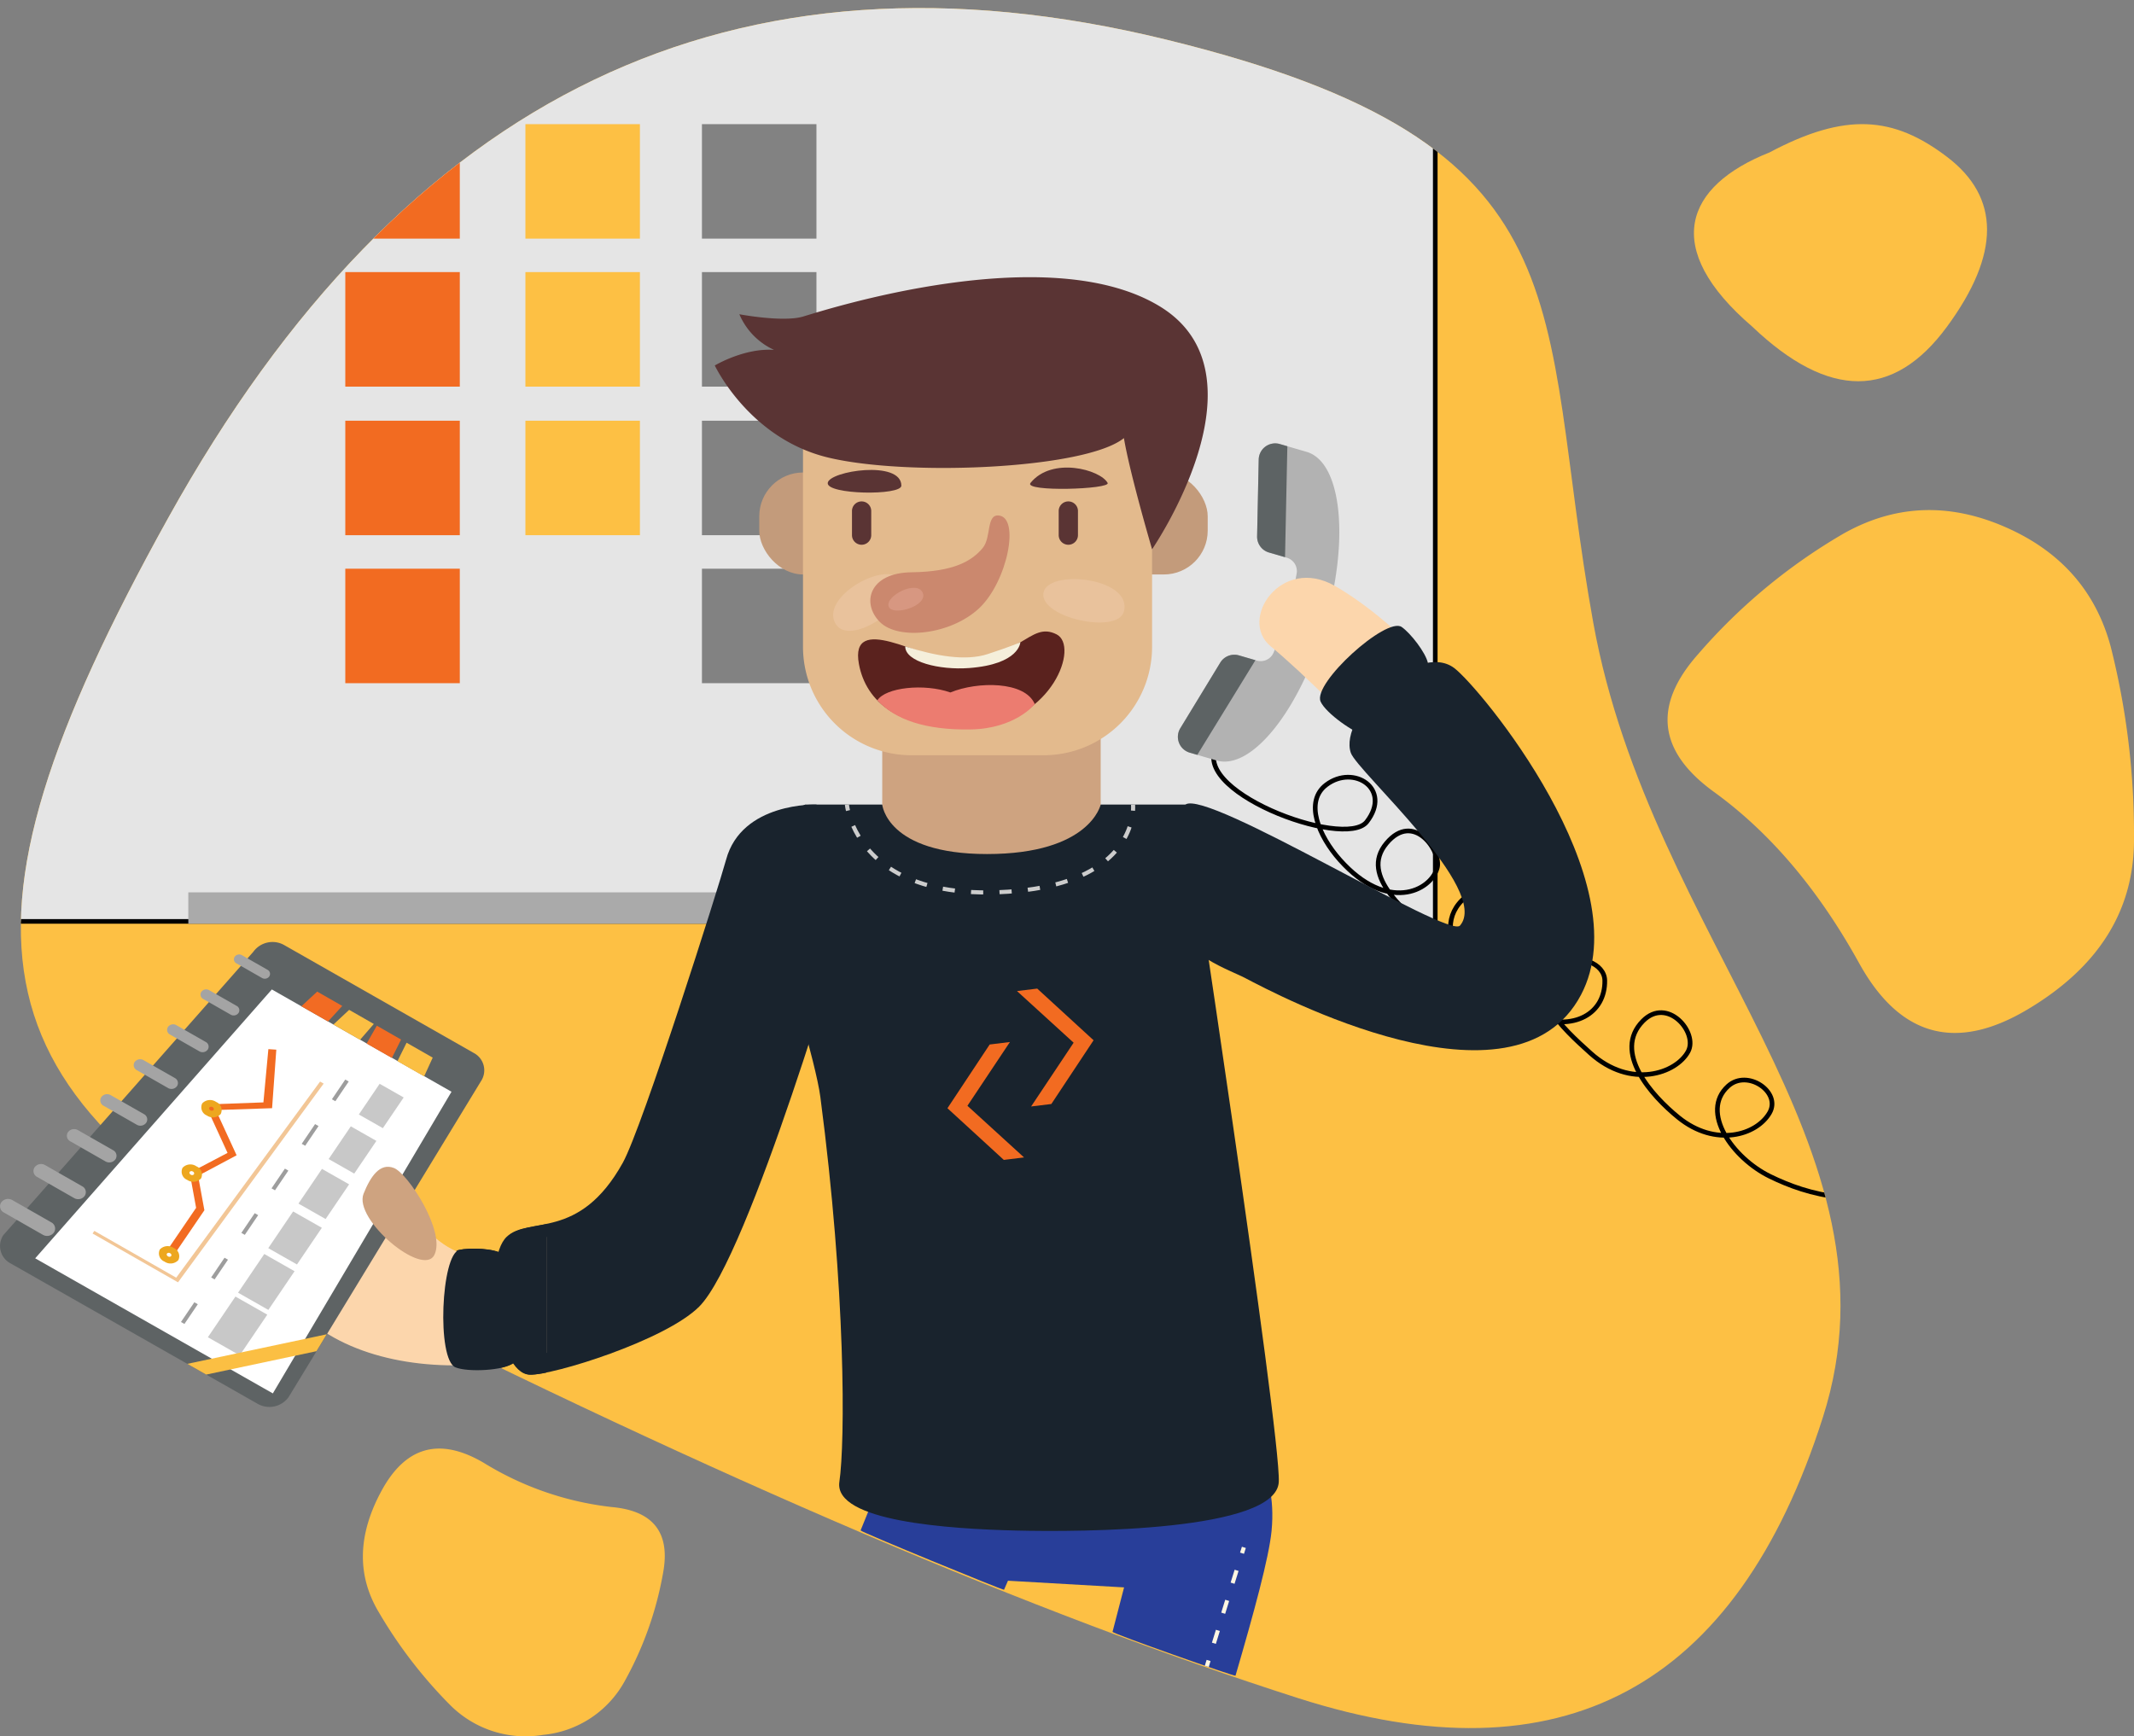 <svg id="Layer_1" data-name="Layer 1" xmlns="http://www.w3.org/2000/svg" xmlns:xlink="http://www.w3.org/1999/xlink" width="309.936" height="252.169" viewBox="0 0 309.936 252.169"><rect x="0" y="0" width="309.936" height="252.169" fill="#808080" stroke="none"/><defs><style>.cls-1,.cls-19,.cls-20,.cls-21,.cls-26,.cls-27{fill:none;}.cls-2{fill:#fdc044;}.cls-3{clip-path:url(#clip-path);}.cls-4{fill:#e5e5e5;}.cls-5{fill:#aaa;}.cls-6{fill:#f26b21;}.cls-7{fill:#828282;}.cls-8{fill:#283e99;}.cls-9{fill:#fcd6ac;}.cls-10{fill:#cea380;}.cls-11{fill:#c39b7b;}.cls-12{fill:#e3ba8d;}.cls-13{fill:#5a3434;}.cls-14{fill:#e9c29c;}.cls-15{fill:#5a221e;}.cls-16{fill:#f5efdb;}.cls-17{fill:#ec7c70;}.cls-18{fill:#19232d;}.cls-19,.cls-20{stroke:#fdf6e2;}.cls-19,.cls-20,.cls-21,.cls-26,.cls-27{stroke-miterlimit:10;}.cls-19,.cls-20,.cls-26,.cls-27{stroke-width:0.597px;}.cls-20{stroke-dasharray:1.958 2.611;}.cls-21{stroke:#000;stroke-width:0.678px;}.cls-22{fill:#b2b2b2;}.cls-23{fill:#5d6364;}.cls-24{fill:#cb886e;}.cls-25{fill:#d79781;}.cls-26,.cls-27{stroke:#ccc;}.cls-27{stroke-dasharray:1.772 2.363;}.cls-28{clip-path:url(#clip-path-2);}.cls-29{fill:#5e6364;}.cls-30{fill:#fff;}.cls-31{fill:#a4a4a4;}.cls-32{fill:#f26b23;}.cls-33{fill:#fbbf43;}.cls-34{fill:#c8c8c8;}.cls-35{fill:#9d9d9d;}.cls-36{clip-path:url(#clip-path-3);}.cls-37{fill:#f2c696;}.cls-38{fill:#eda71f;}</style><clipPath id="clip-path" transform="translate(-67.078 -149.824)"><path id="blob" class="cls-1" d="M331.839,355.663q-18.838,59.206-76.25,40.816T116.994,337.274c-54.123-27.211-59.665-50.639-25.499-112.194,34.334-61.858,82.38-84.772,144.875-69.522s53.734,38.356,62.107,84.704S344.398,316.193,331.839,355.663Z"/></clipPath><clipPath id="clip-path-2" transform="translate(-67.078 -149.824)"><rect class="cls-1" x="66.93" y="254.042" width="79.505" height="120.544"/></clipPath><clipPath id="clip-path-3" transform="translate(-67.078 -149.824)"><path class="cls-1" d="M104.494,353.734l-35.873-20.391a2.848,2.848,0,0,1-1.052-4.117L103.83,288.049a3.443,3.443,0,0,1,4.495-.964L135.79,302.718a2.848,2.848,0,0,1,1.052,4.117L108.989,352.77A3.443,3.443,0,0,1,104.494,353.734Z"/></clipPath></defs><path id="blob-2" data-name="blob" class="cls-2" d="M331.839,355.663q-18.838,59.206-76.25,40.816T116.994,337.274c-54.123-27.211-59.665-50.639-25.499-112.194,34.334-61.858,82.38-84.772,144.875-69.522s53.734,38.356,62.107,84.704S344.398,316.193,331.839,355.663Z" transform="translate(-67.078 -149.824)"/><path id="blob-3" data-name="blob" class="cls-2" d="M349.851,197.282q-11.639,15.839-28.266,0c-13.315-11.42-9.788-20.446,2.482-25.312,11.085-5.892,18.025-5.258,25.784.634S357.61,186.722,349.851,197.282Z" transform="translate(-67.078 -149.824)"/><path id="blob-4" data-name="blob" class="cls-2" d="M337.089,289.724q-8.848-16.012-21.068-24.86t-2.317-20.015a83.075,83.075,0,0,1,21.068-17.486q11.166-6.32,23.385-1.053t15.485,17.486a110.888,110.888,0,0,1,3.371,27.81q.105,15.59-15.485,24.86T337.089,289.724Z" transform="translate(-67.078 -149.824)"/><path id="blob-5" data-name="blob" class="cls-2" d="M137.319,362.298a45.064,45.064,0,0,0,18.649,6.437q9.096.833,7.389,9.706a50.297,50.297,0,0,1-5.569,15.613,15.15,15.15,0,0,1-11.852,7.772,15.451,15.451,0,0,1-13.465-4.322,67.138,67.138,0,0,1-10.345-13.44q-4.87-8.085.384-17.728T137.319,362.298Z" transform="translate(-67.078 -149.824)"/><g class="cls-3"><rect class="cls-4" x="2.61" y="0.335" width="205.843" height="133.507"/><path d="M275.195,150.495V283.33H70.023V150.495H275.195m.671-.671H69.353V284.001H275.866V149.824Z" transform="translate(-67.078 -149.824)"/><rect class="cls-5" x="27.351" y="129.617" width="78.581" height="4.561"/><rect class="cls-6" x="50.149" y="18.031" width="16.631" height="16.631"/><rect class="cls-6" x="50.149" y="39.527" width="16.631" height="16.631"/><rect class="cls-6" x="50.149" y="61.11" width="16.631" height="16.631"/><rect class="cls-6" x="50.149" y="82.606" width="16.631" height="16.631"/><rect class="cls-2" x="76.308" y="18.031" width="16.631" height="16.631"/><rect class="cls-2" x="76.308" y="39.527" width="16.631" height="16.631"/><rect class="cls-2" x="76.308" y="61.11" width="16.631" height="16.631"/><rect class="cls-7" x="101.947" y="18.031" width="16.631" height="16.631"/><rect class="cls-7" x="101.947" y="39.527" width="16.631" height="16.631"/><rect class="cls-7" x="101.947" y="61.11" width="16.631" height="16.631"/><rect class="cls-7" x="101.947" y="82.606" width="16.631" height="16.631"/><path class="cls-8" d="M196.109,362.316s-1.645,3.862-4.042,9.81c-.002.215,20.767,8.746,20.832,8.621.361-.822.573-1.315.573-1.315l16.862.969s-.651,2.468-1.674,6.453c-.001.269,17.779,6.528,17.857,6.378,2.682-9.18,4.864-17.175,5.238-21.026.962-9.918-4.497-13.764-4.497-13.764Z" transform="translate(-67.078 -149.824)"/><path class="cls-9" d="M173.625,286.636s-7.185,30.431-23.655,40.762-19.053,2.471-26.803-4.739-25.512,1.832-14.209,16.041,41.981,11.626,55.545-2.583,19.52-40.69,19.52-40.69Z" transform="translate(-67.078 -149.824)"/><path class="cls-10" d="M221.522,288.591l-18.683-2.26c-3.768,0-7.628-14.904-7.628-19.64V249.455c0-4.736,3.054-8.575,6.822-8.575h18.083c3.768,0,6.822,3.839,6.822,8.575V266.69C226.938,271.426,225.29,288.591,221.522,288.591Z" transform="translate(-67.078 -149.824)"/><rect class="cls-11" x="224.505" y="218.455" width="17.978" height="14.812" rx="6.365" transform="translate(399.909 301.899) rotate(180)"/><rect class="cls-11" x="177.35" y="218.455" width="17.978" height="14.812" rx="6.365" transform="translate(305.601 301.899) rotate(180)"/><path class="cls-12" d="M199.453,194.7h19.198a15.752,15.752,0,0,1,15.752,15.752v41.264a7.812,7.812,0,0,1-7.812,7.812H191.515a7.812,7.812,0,0,1-7.812-7.812V210.45A15.751,15.751,0,0,1,199.453,194.7Z" transform="translate(351.028 304.403) rotate(180)"/><path class="cls-13" d="M234.403,229.608s-3.229-10.98-4.09-16.147c-5.598,4.521-31.648,5.598-43.058,2.799s-16.362-13.348-16.362-13.348,4.306-2.583,8.612-2.26a10.001,10.001,0,0,1-5.045-5.181s6.336,1.198,9.243.337,35.415-11.41,51.777-1.507S234.403,229.608,234.403,229.608Z" transform="translate(-67.078 -149.824)"/><path class="cls-13" d="M227.945,219.967c.523.941-12.288,1.348-11.195,0C219.871,216.117,226.868,218.03,227.945,219.967Z" transform="translate(-67.078 -149.824)"/><path class="cls-13" d="M197.991,220.363c.015,1.486-10.91,1.327-10.695-.396S197.953,216.606,197.991,220.363Z" transform="translate(-67.078 -149.824)"/><path class="cls-13" d="M222.239,228.953h0a1.399,1.399,0,0,0,1.399-1.399v-3.498a1.399,1.399,0,0,0-1.399-1.399h0a1.399,1.399,0,0,0-1.399,1.399v3.498A1.399,1.399,0,0,0,222.239,228.953Z" transform="translate(-67.078 -149.824)"/><path class="cls-13" d="M192.215,228.953h0a1.399,1.399,0,0,0,1.399-1.399v-3.498a1.4,1.4,0,0,0-1.399-1.399h0a1.399,1.399,0,0,0-1.399,1.399v3.498A1.399,1.399,0,0,0,192.215,228.953Z" transform="translate(-67.078 -149.824)"/><path class="cls-14" d="M230.313,238.644c-.878,3.365-12.192.918-11.694-2.663S231.604,233.692,230.313,238.644Z" transform="translate(-67.078 -149.824)"/><path class="cls-14" d="M198.127,234.284c1.767,3.13-7.858,9.931-9.796,5.962S196.229,230.92,198.127,234.284Z" transform="translate(-67.078 -149.824)"/><path class="cls-15" d="M220.533,241.968c3.325,1.69-.626,12.601-11.518,13.421-11.394.859-16.2-3.734-17.191-9.113-1.398-7.584,9.202-.786,13.207-.635C215.405,246.031,216.525,239.931,220.533,241.968Z" transform="translate(-67.078 -149.824)"/><path class="cls-16" d="M215.268,243.129s-1.539.66-4.75,1.706c-3.18,1.036-7.476.304-11.968-1.119-.016,2.263,5.008,3.463,9.264,3.146C215.146,246.317,215.268,243.129,215.268,243.129Z" transform="translate(-67.078 -149.824)"/><path class="cls-17" d="M217.367,252.102s-2.793,3.57-9.333,3.678c-6.537.11-10.958-1.425-13.532-4.225,1.176-1.875,6.782-2.495,10.608-1.147C209.069,248.771,215.964,248.748,217.367,252.102Z" transform="translate(-67.078 -149.824)"/><path class="cls-18" d="M195.211,266.69s.632,7.188,15.218,7.188c14.996,0,16.509-7.188,16.509-7.188h12.304s13.886,91.229,13.563,98.385-28.494,7.308-38.144,7.07-26.523-1.309-25.675-7.07.949-27.697-2.764-55.925c-.663-5.037-5.074-19.128-5.861-23.142-3.248-16.573,3.661-19.317,3.661-19.317Z" transform="translate(-67.078 -149.824)"/><path class="cls-18" d="M185.664,266.69s-10.872-.382-13.133,8.015c-.975,3.621-12.134,38.859-14.998,44.014-6.352,11.434-13.7,7.709-16.876,10.77-3.553,3.423-1.384,19.836,3.306,20.009,3.408.126,19.755-4.978,24.658-9.875,7.278-7.27,21.464-56.056,21.464-56.056Z" transform="translate(-67.078 -149.824)"/><path class="cls-19" d="M247.734,374.587s-.094.296-.269.849" transform="translate(-67.078 -149.824)"/><path class="cls-20" d="M246.679,377.924c-.854,2.713-2.162,6.893-3.683,11.835" transform="translate(-67.078 -149.824)"/><path class="cls-19" d="M242.61,391.013q-.131.427-.264.86" transform="translate(-67.078 -149.824)"/><path class="cls-21" d="M244.107,257.845c-5.284,6.583,18.277,15.505,21.482,11.347,3.684-4.779-1.898-8.392-5.89-5.37-3.205,2.425-1.108,7.435,1.992,10.914,6.843,7.68,13.16,4.551,14.119,1.175.67-2.358-3.378-8.365-7.363-3.601-4.011,4.795,2.77,10.035,8.379,14.839,7.609,6.517,10.378-1.122,10.591-3.665.194-2.322-3.292-6.756-7.449-3.378-6.263,5.089,1.866,14.403,9.614,17.325,6.161,2.324,10.655-.434,10.569-5.199-.044-2.421-3.699-3.964-6.496-2.252-5.804,3.551.393,9.201,4.418,12.82,5.855,5.265,12.455,2.947,14.177-.231,1.501-2.772-3.003-8.027-6.554-4.446-4.449,4.486,1.239,10.853,5.168,14.032,5.364,4.34,11.335,2.581,13.224-.693,1.732-3.003-3.234-6.41-6.031-3.869-4.114,3.737.66,10.452,6.088,13.108,5.493,2.688,13.48,5.035,24.561,1.018" transform="translate(-67.078 -149.824)"/><path class="cls-22" d="M239.875,259.152l3.897,1.137c5.079,1.482,12.123-7.352,15.735-19.732s2.422-23.616-2.656-25.097l-3.897-1.137a2.395,2.395,0,0,0-3.065,2.249l-.233,11.158a2.395,2.395,0,0,0,1.724,2.349l2.586.754a2.033,2.033,0,0,1,1.435,2.306,56.518,56.518,0,0,1-3.345,11.464,2.033,2.033,0,0,1-2.45,1.173l-2.586-.754a2.395,2.395,0,0,0-2.716,1.054L238.5,255.608A2.395,2.395,0,0,0,239.875,259.152Z" transform="translate(-67.078 -149.824)"/><path class="cls-23" d="M252.954,214.323a2.395,2.395,0,0,0-3.065,2.249L249.656,227.73a2.395,2.395,0,0,0,1.723,2.349l2.334.681.336-16.117Z" transform="translate(-67.078 -149.824)"/><path class="cls-23" d="M249.415,245.721l-2.395-.699a2.395,2.395,0,0,0-2.716,1.054L238.5,255.608a2.395,2.395,0,0,0,1.375,3.544l1.096.32Z" transform="translate(-67.078 -149.824)"/><path class="cls-24" d="M212.071,224.697c3.227.18,1.321,9.633-2.792,13.484s-11.732,4.702-14.426,1.978-1.558-7.135,4.62-7.208,8.797-1.669,10.343-3.545C211.059,227.898,210.317,224.599,212.071,224.697Z" transform="translate(-67.078 -149.824)"/><path class="cls-25" d="M201.089,235.92c.843,1.915-4.45,3.511-4.949,1.984S200.246,234.005,201.089,235.92Z" transform="translate(-67.078 -149.824)"/><path class="cls-9" d="M260.279,278.945s17.249,11.739,21.651,5.038c4.331-6.592-21.262-32.829-30.314-40.291-4.716-3.888,1.554-13.232,9.355-8.749,18.132,10.42,41.179,45.009,35.1,54.881-12.351,20.062-43.605-.112-43.605-.112Z" transform="translate(-67.078 -149.824)"/><path class="cls-18" d="M239.243,266.69c3.24-2.253,38.19,19.528,39.876,17.583,4.504-5.197-14.919-22.382-15.851-25.091-1.819-5.284,9.624-16.322,14.994-12.338,3.703,2.748,27.116,31.031,18.441,47.477-9.701,18.392-44.434-.157-48.767-2.425-2.385-1.248-8.644-3.194-11.001-8.662C237.537,278.676,236.003,268.943,239.243,266.69Z" transform="translate(-67.078 -149.824)"/><path class="cls-10" d="M119.777,323.219c-1.5,3.738,8.659,12.252,10.294,8.863s-3.849-11.796-5.88-12.598S120.786,320.704,119.777,323.219Z" transform="translate(-67.078 -149.824)"/><path class="cls-26" d="M190.084,266.69a7.118,7.118,0,0,0,.157.877" transform="translate(-67.078 -149.824)"/><path class="cls-27" d="M190.998,269.799c1.752,3.942,6.788,10.171,21.077,9.624,15.293-.586,18.671-7.209,19.389-10.663" transform="translate(-67.078 -149.824)"/><path class="cls-26" d="M231.63,267.581a5.695,5.695,0,0,0,.006-.89" transform="translate(-67.078 -149.824)"/><path class="cls-18" d="M133.684,331.388c1.559-.352,5.159-.269,6.453.656,2.109,1.506,3.714,13.983,1.516,15.722-1.491,1.179-6.785,1.394-8.529.674C130.372,347.303,131.032,331.986,133.684,331.388Z" transform="translate(-67.078 -149.824)"/><path class="cls-18" d="M270.659,240.9c1.302.911,3.486,3.725,3.8,5.219.512,2.433-6.242,11.152-8.861,10.621-1.776-.36-5.964-3.312-6.719-5.007C257.687,249.061,268.444,239.351,270.659,240.9Z" transform="translate(-67.078 -149.824)"/><polygon class="cls-6" points="146.677 151.359 143.739 151.719 137.605 160.977 145.791 168.483 148.729 168.123 140.506 160.622 146.677 151.359"/><polygon class="cls-6" points="150.643 143.598 147.705 143.957 155.931 151.458 149.757 160.722 152.695 160.362 158.828 151.104 150.643 143.598"/></g><g class="cls-28"><path class="cls-9" d="M173.729,286.635s-7.185,30.431-23.655,40.762-19.053,2.471-26.803-4.739S97.759,324.491,109.061,338.7s41.981,11.626,55.545-2.583,19.52-40.69,19.52-40.69Z" transform="translate(-67.078 -149.824)"/><path class="cls-18" d="M185.768,266.69s-10.872-.382-13.133,8.015-6.492,29.333-6.492,29.333l15.564,6.482,8.48-26.953Z" transform="translate(-67.078 -149.824)"/><path class="cls-29" d="M104.494,353.734l-35.873-20.391a2.848,2.848,0,0,1-1.052-4.117l36.303-41.153a3.443,3.443,0,0,1,4.495-.964l27.508,15.657a2.848,2.848,0,0,1,1.052,4.117L108.989,352.77A3.443,3.443,0,0,1,104.494,353.734Z" transform="translate(-67.078 -149.824)"/><polygon class="cls-30" points="39.627 202.4 5.111 182.778 39.48 143.724 65.576 158.581 39.627 202.4"/><path class="cls-31" d="M105.135,291.882l-3.725-2.128a.664.664,0,0,1-.243-.961h0a.804.804,0,0,1,1.049-.223l3.725,2.128a.664.664,0,0,1,.243.961h0A.803.803,0,0,1,105.135,291.882Z" transform="translate(-67.078 -149.824)"/><path class="cls-31" d="M100.588,297.211l-4.004-2.288a.714.714,0,0,1-.261-1.033h0a.864.864,0,0,1,1.128-.239l4.004,2.288a.714.714,0,0,1,.261,1.033h0A.864.864,0,0,1,100.588,297.211Z" transform="translate(-67.078 -149.824)"/><path class="cls-31" d="M96.042,302.541l-4.283-2.447a.764.764,0,0,1-.28-1.105h0a.924.924,0,0,1,1.206-.256l4.283,2.447a.764.764,0,0,1,.28,1.105h0A.924.924,0,0,1,96.042,302.541Z" transform="translate(-67.078 -149.824)"/><path class="cls-31" d="M91.495,307.87l-4.562-2.607a.814.814,0,0,1-.298-1.177h0a.984.984,0,0,1,1.285-.273l4.562,2.607a.813.813,0,0,1,.298,1.177h0A.984.984,0,0,1,91.495,307.87Z" transform="translate(-67.078 -149.824)"/><path class="cls-31" d="M86.949,313.2l-4.842-2.766a.863.863,0,0,1-.316-1.249h0a1.044,1.044,0,0,1,1.364-.289l4.842,2.766a.863.863,0,0,1,.316,1.249h0A1.044,1.044,0,0,1,86.949,313.2Z" transform="translate(-67.078 -149.824)"/><path class="cls-31" d="M82.403,318.529l-5.121-2.925a.913.913,0,0,1-.334-1.321h0a1.105,1.105,0,0,1,1.442-.306l5.121,2.925a.913.913,0,0,1,.334,1.321h0A1.105,1.105,0,0,1,82.403,318.529Z" transform="translate(-67.078 -149.824)"/><path class="cls-31" d="M77.856,323.858l-5.4-3.085a.963.963,0,0,1-.352-1.393h0a1.165,1.165,0,0,1,1.521-.323l5.4,3.085a.963.963,0,0,1,.352,1.393h0A1.165,1.165,0,0,1,77.856,323.858Z" transform="translate(-67.078 -149.824)"/><path class="cls-31" d="M73.31,329.188l-5.679-3.244a1.013,1.013,0,0,1-.371-1.465h0a1.225,1.225,0,0,1,1.6-.34l5.679,3.244a1.013,1.013,0,0,1,.371,1.465h0A1.225,1.225,0,0,1,73.31,329.188Z" transform="translate(-67.078 -149.824)"/><polygon class="cls-32" points="47.643 148.379 43.769 146.166 46.069 144.036 49.708 146.116 47.643 148.379"/><polygon class="cls-33" points="52.295 151.037 48.421 148.823 50.711 146.688 54.293 148.736 52.295 151.037"/><polygon class="cls-32" points="56.917 153.677 53.249 151.581 54.729 148.987 58.252 151.002 56.917 153.677"/><polygon class="cls-33" points="61.599 156.352 57.725 154.139 59.053 151.459 62.846 153.627 61.599 156.352"/><polygon class="cls-34" points="34.816 196.871 30.191 194.242 34.195 188.333 38.82 190.962 34.816 196.871"/><polygon class="cls-34" points="38.974 190.271 34.576 187.771 38.383 182.152 42.782 184.652 38.974 190.271"/><polygon class="cls-34" points="43.132 183.671 38.961 181.3 42.572 175.971 46.744 178.342 43.132 183.671"/><polygon class="cls-34" points="47.29 177.071 43.346 174.829 46.761 169.79 50.705 172.032 47.29 177.071"/><polygon class="cls-34" points="51.448 170.471 47.731 168.358 50.949 163.608 54.667 165.722 51.448 170.471"/><polygon class="cls-34" points="55.606 163.871 52.116 161.887 55.138 157.427 58.629 159.412 55.606 163.871"/><polygon class="cls-35" points="28.225 189.161 26.284 192.025 26.787 192.311 28.728 189.447 28.225 189.161"/><polygon class="cls-35" points="32.609 182.691 30.668 185.555 31.171 185.841 33.112 182.977 32.609 182.691"/><polygon class="cls-35" points="36.993 176.221 35.052 179.085 35.555 179.371 37.496 176.507 36.993 176.221"/><polygon class="cls-35" points="41.377 169.751 39.436 172.615 39.939 172.901 41.88 170.037 41.377 169.751"/><polygon class="cls-35" points="45.761 163.281 43.82 166.145 44.323 166.431 46.264 163.567 45.761 163.281"/><polygon class="cls-35" points="50.145 156.811 48.204 159.675 48.707 159.961 50.647 157.097 50.145 156.811"/><g class="cls-36"><polygon class="cls-33" points="49.331 195.553 27.47 200.193 26.956 198.161 48.818 193.522 49.331 195.553"/></g><polygon class="cls-37" points="47.007 157.4 25.853 186.264 13.443 179.174 13.701 178.794 25.593 185.588 46.488 157.103 47.007 157.4"/><polygon class="cls-6" points="29.685 175.796 24.86 182.88 23.822 182.287 28.482 175.445 27.55 170.353 33.049 167.464 29.819 160.436 38.257 160.129 38.978 152.393 40.13 152.471 39.517 160.971 31.346 161.242 34.364 167.811 28.769 170.793 29.685 175.796"/><path class="cls-30" d="M92.046,331.486a.95.95,0,0,0-1.239.133.786.786,0,0,0,.415,1.076.948.948,0,0,0,1.238-.132A.787.787,0,0,0,92.046,331.486Z" transform="translate(-67.078 -149.824)"/><path class="cls-38" d="M92.979,332.86a1.545,1.545,0,0,1-2.015.215,1.281,1.281,0,0,1-.675-1.752,1.547,1.547,0,0,1,2.017-.217A1.282,1.282,0,0,1,92.979,332.86Zm-1.653-.944c-.085.125-.015.303.155.4a.352.352,0,0,0,.46-.049.293.293,0,0,0-.154-.401A.353.353,0,0,0,91.326,331.916Z" transform="translate(-67.078 -149.824)"/><path class="cls-30" d="M95.347,319.619a.95.95,0,0,0-1.239.134.786.786,0,0,0,.415,1.076.948.948,0,0,0,1.238-.132A.787.787,0,0,0,95.347,319.619Z" transform="translate(-67.078 -149.824)"/><path class="cls-38" d="M96.28,320.993a1.545,1.545,0,0,1-2.015.215,1.281,1.281,0,0,1-.675-1.752,1.547,1.547,0,0,1,2.016-.217A1.282,1.282,0,0,1,96.28,320.993Zm-1.652-.944c-.085.125-.015.303.155.4a.351.351,0,0,0,.46-.049.293.293,0,0,0-.154-.401A.353.353,0,0,0,94.628,320.049Z" transform="translate(-67.078 -149.824)"/><path class="cls-30" d="M96.169,308.953a.948.948,0,0,0-1.238.132.787.787,0,0,0,.414,1.077.95.95,0,0,0,1.239-.134A.786.786,0,0,0,96.169,308.953Z" transform="translate(-67.078 -149.824)"/><path class="cls-38" d="M99.137,311.637a1.547,1.547,0,0,1-2.016.217,1.282,1.282,0,0,1-.674-1.754,1.547,1.547,0,0,1,2.015-.215A1.282,1.282,0,0,1,99.137,311.637Zm-1.652-.944a.292.292,0,0,0,.153.401.353.353,0,0,0,.461-.05.293.293,0,0,0-.154-.4A.353.353,0,0,0,97.485,310.693Z" transform="translate(-67.078 -149.824)"/><path class="cls-10" d="M119.882,323.218c-1.5,3.738,8.659,12.252,10.294,8.863s-3.849-11.796-5.88-12.598S120.891,320.703,119.882,323.218Z" transform="translate(-67.078 -149.824)"/><path class="cls-18" d="M185.768,266.69s-10.872-.382-13.133,8.015c-.975,3.621-12.134,38.859-14.998,44.014-6.352,11.434-13.7,7.709-16.876,10.77-3.553,3.423-1.384,19.836,3.306,20.009,3.408.126,19.755-4.978,24.658-9.875,7.278-7.27,21.464-56.056,21.464-56.056Z" transform="translate(-67.078 -149.824)"/><path class="cls-18" d="M133.788,331.387c1.559-.352,5.159-.268,6.453.656,2.109,1.506,3.714,13.983,1.516,15.722-1.491,1.179-6.785,1.394-8.529.674C130.476,347.303,131.137,331.986,133.788,331.387Z" transform="translate(-67.078 -149.824)"/></g></svg>